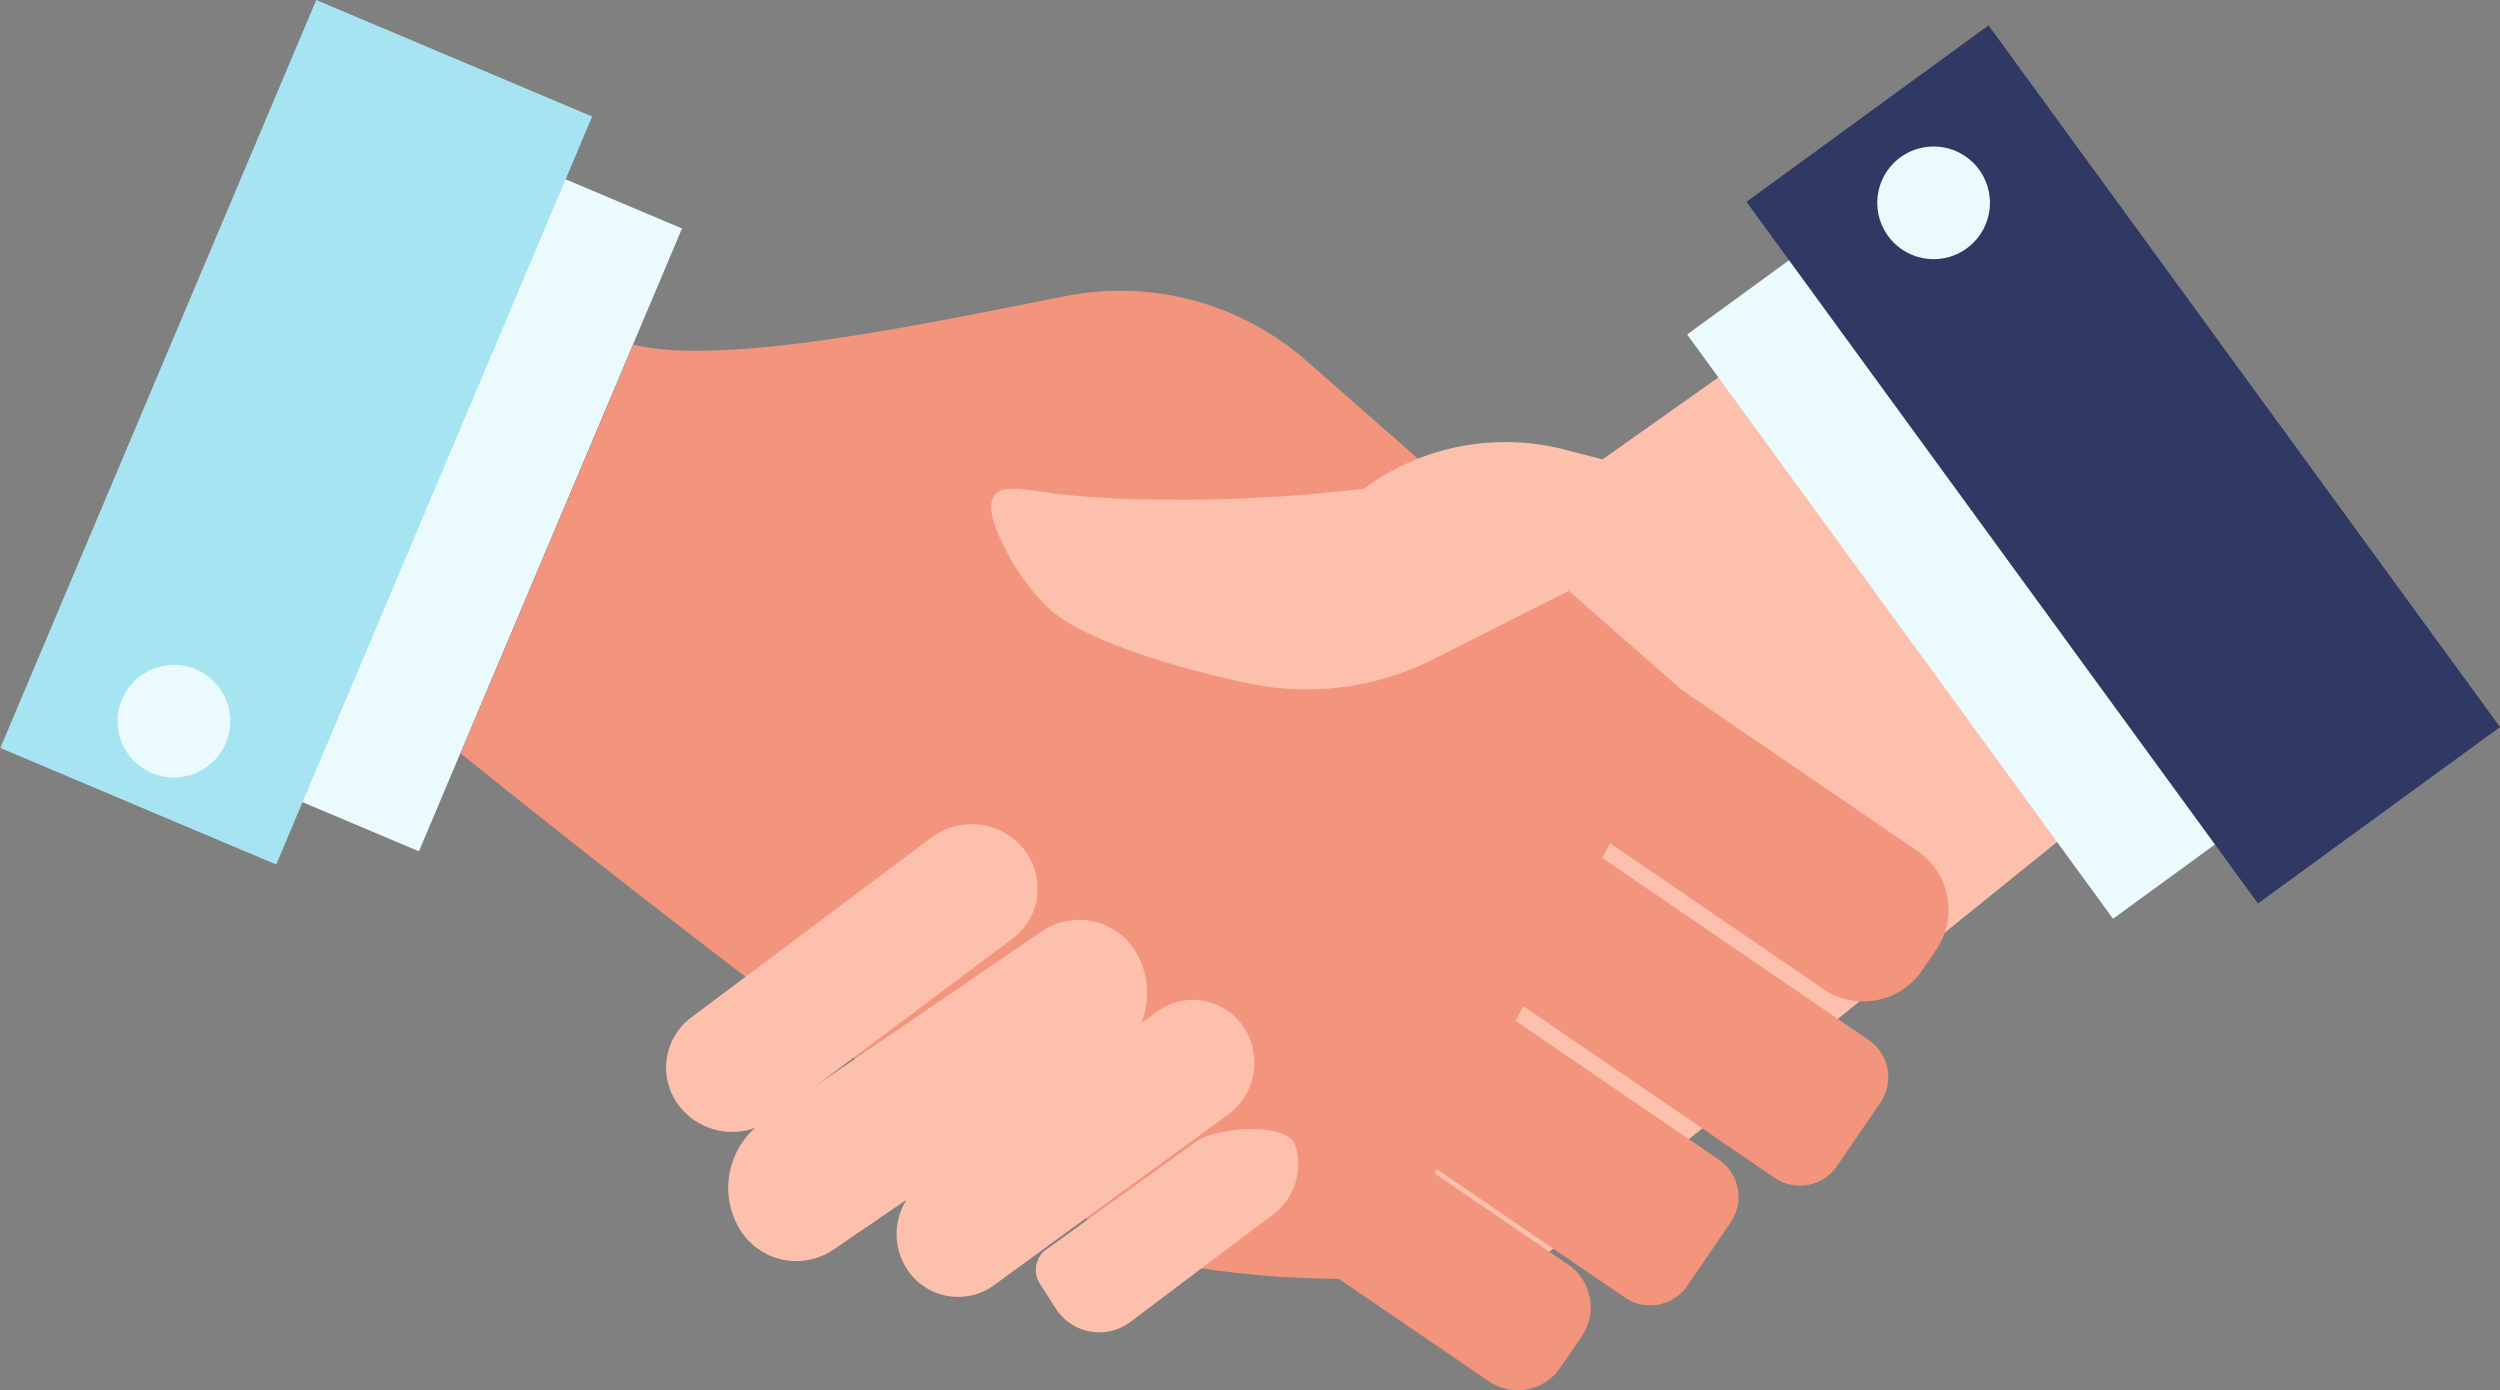 <svg xmlns="http://www.w3.org/2000/svg" width="100" height="55.607" viewBox="0 0 100 55.607">
  <rect x="0" y="0" width="100" height="55.607" fill="#808080" stroke="none"/>
  <g id="background" transform="translate(0)">
    <path id="Path_202" data-name="Path 202" d="M71.414,13.2,60.42,20.983c-5.828,1.153-10.128,3.426-13.364,3.231-8.9-.535-13.346-.8-17.345-1.915-1.389-.387-2.485-.327-3.3.77-.286.386-.245.987.155,1.905C27.8,27.8,29.3,30.3,34.625,31.554a19.228,19.228,0,0,0,10.709-.7l3.789.086,9.567,21.785,26.928-21.74" fill="#fdc0ac"/>
    <rect id="Rectangle_111" data-name="Rectangle 111" width="27.051" height="10.005" transform="matrix(0.389, -0.921, 0.921, 0.389, 7.543, 30.161)" fill="#ebfafc"/>
    <rect id="Rectangle_112" data-name="Rectangle 112" width="11.982" height="32.486" transform="matrix(0.921, 0.389, -0.389, 0.921, 12.65, 0)" fill="#a7e4f2"/>
    <path id="Path_203" data-name="Path 203" d="M42.632,11.843c-5.69,1.119-13.628,2.825-17.3,1.944l-6.91,16.345S42.794,49.873,47.311,50.61a37.516,37.516,0,0,0,7.8.513l-.621,1.227,2.662-5,.312-.585,3.151-5.921.31-.585,3.151-5.921.311-.584,3.151-5.921-15.28-13.4a11.292,11.292,0,0,0-9.623-2.59Z" fill="#f2957c"/>
    <path id="Path_204" data-name="Path 204" d="M41.87,43.172l3.184-4.66L62.728,50.586a2.065,2.065,0,0,1,.54,2.87l-.854,1.251a2.065,2.065,0,0,1-2.87.54L41.87,43.172Z" fill="#f2957c"/>
    <path id="Path_205" data-name="Path 205" d="M47.1,39.684l3.768-5.516,17.89,12.223a1.8,1.8,0,0,1,.471,2.5l-1.735,2.539a1.8,1.8,0,0,1-2.5.471L47.1,39.684Z" fill="#f2957c"/>
    <path id="Path_206" data-name="Path 206" d="M51.236,33.623,55,28.108,74.747,41.6a1.8,1.8,0,0,1,.471,2.5L73.483,46.64a1.8,1.8,0,0,1-2.5.471L51.236,33.623Z" fill="#f2957c"/>
    <path id="Path_207" data-name="Path 207" d="M77.521,37.883l-.712,1.041a2.845,2.845,0,0,1-3.975.565L55.377,27.563l3.769-5.516L76.6,33.974a2.846,2.846,0,0,1,.918,3.909Z" fill="#f2957c"/>
    <path id="Path_208" data-name="Path 208" d="M40.955,33.97h0a2.679,2.679,0,0,0-3.684-.477l-9.609,7.195a2.507,2.507,0,0,0-.466,3.585h0a2.679,2.679,0,0,0,3.684.477l9.609-7.195a2.507,2.507,0,0,0,.466-3.585Z" fill="#fdc0ac"/>
    <path id="Path_209" data-name="Path 209" d="M49.723,41.049h0a2.438,2.438,0,0,0-3.452-.579L36.91,47.295a2.567,2.567,0,0,0-.591,3.527h0a2.438,2.438,0,0,0,3.452.579l9.361-6.825A2.567,2.567,0,0,0,49.723,41.049Z" fill="#fdc0ac"/>
    <path id="Path_210" data-name="Path 210" d="M51.805,45.794c-.347-.935-3.162-.708-3.968-.127l-5.986,4.312a1.007,1.007,0,0,0-.26,1.361l.639,1a2.067,2.067,0,0,0,2.985.536l5.758-4.337a2.5,2.5,0,0,0,.832-2.744Z" fill="#fdc0ac"/>
    <path id="Path_211" data-name="Path 211" d="M45.485,38.17h0a2.647,2.647,0,0,0-3.853-.889l-11.143,7.61a3.21,3.21,0,0,0-.959,4.175h0a2.647,2.647,0,0,0,3.853.889l11.143-7.61a3.21,3.21,0,0,0,.959-4.175Z" fill="#fdc0ac"/>
    <rect id="Rectangle_113" data-name="Rectangle 113" width="10.005" height="28.924" transform="matrix(0.808, -0.589, 0.589, 0.808, 67.485, 13.38)" fill="#ebfafc"/>
    <rect id="Rectangle_114" data-name="Rectangle 114" width="11.982" height="34.736" transform="matrix(-0.808, 0.589, -0.589, -0.808, 100, 29.082)" fill="#303864"/>
    <path id="Path_212" data-name="Path 212" d="M65.959,18.855l-3.366-.869a9.517,9.517,0,0,0-8.047,1.569l-1.241.127a59.16,59.16,0,0,1-6.656.3,38.742,38.742,0,0,1-4.355-.223c-1.359-.186-2.319-.427-2.581.17-.269.614.351,1.765.684,2.382a8.929,8.929,0,0,0,1.577,2.049c1.074.984,3.951,2.114,7.931,2.967a11.275,11.275,0,0,0,7.447-.965L67.89,21.036l-1.931-2.181Z" fill="#fdc0ac"/>
    <circle id="Ellipse_5" data-name="Ellipse 5" cx="2.254" cy="2.254" r="2.254" transform="translate(4.702 26.593)" fill="#ebfafc"/>
    <circle id="Ellipse_6" data-name="Ellipse 6" cx="2.254" cy="2.254" r="2.254" transform="translate(75.09 5.859)" fill="#ebfafc"/>
  </g>
</svg>
